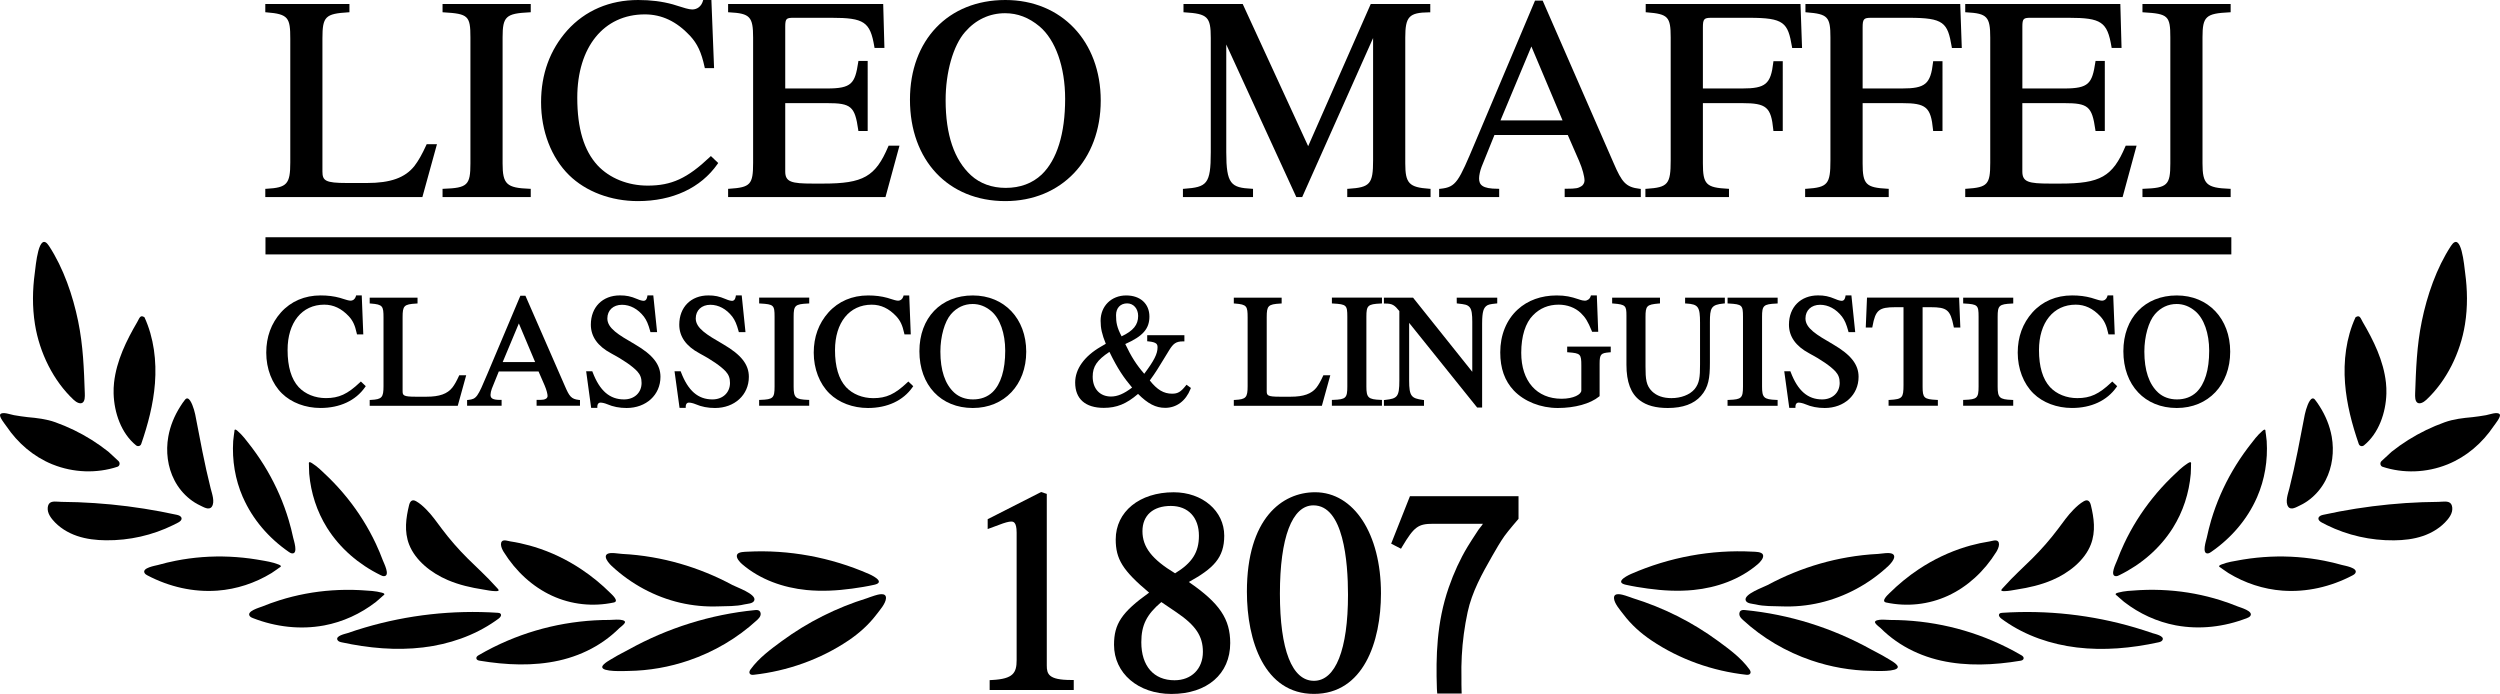 <?xml version="1.0" encoding="utf-8"?>
<!-- Generator: Adobe Illustrator 24.1.0, SVG Export Plug-In . SVG Version: 6.00 Build 0)  -->
<svg version="1.1" id="Livello_1" xmlns="http://www.w3.org/2000/svg" xmlns:xlink="http://www.w3.org/1999/xlink" x="0px" y="0px"
	 viewBox="0 0 987.57 274.12" style="enable-background:new 0 0 987.57 274.12;" xml:space="preserve">
<g>
	<path d="M413.51,262.89V195.1l-2.23-0.74l-21.12,10.74v3.89l4.57-1.69c2.07-0.81,3.76-1.27,4.64-1.27c0.83,0,2.23,0,2.23,4.37
		v50.37c0,5.06-1.38,7.4-9.59,7.84l-1.07,0.06v3.89h33.22v-3.95h-1.13C414.19,268.6,413.51,266.24,413.51,262.89z"/>
	<path d="M469.62,229.91c9.66-5.34,13.99-9.52,13.99-18.28c0-9.79-8.59-17.17-19.98-17.17c-13.48,0-22.89,7.66-22.89,18.63
		c0,7.78,2.75,12.26,13.19,21.02c-10.84,7.76-13.86,12.35-13.86,20.6c0,11.25,9.53,19.42,22.67,19.42
		c14.11,0,23.23-7.88,23.23-20.09C485.97,244.52,481.8,238.28,469.62,229.91z M462.51,199.86c6.84,0,11.1,4.51,11.1,11.77
		c0,6.51-2.65,10.72-9.42,14.84c-9.14-5.51-12.89-10.36-12.89-16.63C451.3,203.58,455.49,199.86,462.51,199.86z M458.76,237.83
		l5.92,4.01c7.65,5.18,10.5,9.42,10.5,15.67c0,6.7-4.51,11.21-11.21,11.21c-8.21,0-13.12-5.62-13.12-15.02
		C450.85,246.97,452.94,242.74,458.76,237.83z"/>
	<path d="M519.49,194.45c-13.02,0-26.93,10.32-26.93,39.27c0,19.53,6.96,40.39,26.48,40.39c19.53,0,26.48-20.52,26.48-39.72
		C545.53,210.88,534.82,194.45,519.49,194.45z M532.5,234.96c0,21.6-4.9,33.98-13.45,33.98c-8.67,0-13.45-12.23-13.45-34.43
		c0-22.17,4.82-34.88,13.23-34.88C530.72,199.63,532.5,221.77,532.5,234.96z"/>
	<rect x="104.87" y="93.72" width="776.57" height="6.78"/>
	<path d="M172.61,56.97h-4.06l-0.15,0.33c-1.68,3.68-3.13,6.24-4.7,8.28c-3.67,4.64-9.45,6.71-18.74,6.71h-7.94
		c-8.51,0-9.65-0.91-9.65-4.54V15.09c0-8.52,1.14-9.67,10.14-10.22l0.53-0.03V1.59H104.8v3.25l0.52,0.04
		c8.66,0.67,9.35,2.19,9.35,10.45v48.91c0,8.45-1.31,9.9-9.34,10.33l-0.53,0.03v3.26h62.05L172.61,56.97z"/>
	<path d="M209.66,74.59l-0.54-0.02c-9-0.33-10.58-1.82-10.58-9.99V14.75c0-8.24,1.29-9.43,10.58-9.88l0.54-0.03V1.59h-34.84v3.26
		l0.53,0.03c9.6,0.56,10.48,1.39,10.48,9.88v49.82c0,8.54-1.17,9.66-10.46,9.99l-0.55,0.02v3.27h34.84V74.59z"/>
	<path d="M251.99,79.44c13.68,0,24.84-5.2,31.45-14.65l0.28-0.4l-2.9-2.75l-0.39,0.37c-8.93,8.45-15.13,11.31-24.58,11.31
		c-7.82,0-15.04-2.91-19.79-7.99c-5.4-5.86-8.02-14.61-8.02-26.74c0-20,10.47-32.91,26.67-32.91c6.7,0,12.54,2.76,17.86,8.44
		c2.93,3.17,4.49,6.51,5.76,12.34l0.1,0.44h3.65L281.02,0h-3.24l-0.12,0.41c-0.59,2.06-2.21,3.33-4.22,3.33
		c-1.32,0-3.55-0.72-5.52-1.35c-0.77-0.25-1.5-0.48-2.16-0.67C261.54,0.56,257.08,0,252.1,0c-11.25,0-20.93,4.15-28,11.99
		c-6.87,7.72-10.36,17.27-10.36,28.41c0,11.37,4.03,21.86,11.06,28.78C231.45,75.7,241.35,79.44,251.99,79.44z"/>
	<path d="M355.32,57.54h-4.29l-0.15,0.34c-5.05,11.9-9.86,14.64-25.7,14.64h-4.09c-8.44,0-10.9-0.62-10.9-4.77V40.74h16.57
		c9.45,0,10.94,1.28,12.26,10.52l0.07,0.49h3.67V24.06h-3.66l-0.07,0.48c-1.28,8.44-2.57,10.41-12.27,10.41h-16.57v-24.4
		c0-3.28,0.47-3.52,3.41-3.52h14.87c12.91,0,15.28,1.6,16.92,11.44l0.08,0.47h3.9l-0.48-17.36h-61.27v3.26l0.54,0.03
		c8.12,0.43,9.34,1.74,9.34,9.99v49.48c0,8.54-1.05,9.68-9.35,10.22l-0.53,0.03v3.25h62.17L355.32,57.54z"/>
	<path d="M397.14,79.44c22.18,0,37.68-16.33,37.68-39.72C434.82,16.33,419.33,0,397.14,0c-22.54,0-37.68,15.83-37.68,39.38
		C359.46,63.34,374.61,79.44,397.14,79.44z M381.23,12.63c4.2-4.85,9.67-7.41,15.8-7.41c4.95,0,9.39,1.7,13.6,5.2
		c6.34,5.34,10.13,16.04,10.13,28.62c0,13.73-3.2,24.07-9.24,29.89c-3.72,3.51-8.52,5.29-14.25,5.29c-5.4,0-10.13-1.71-13.69-4.96
		c-6.66-6.11-10.03-16.09-10.03-29.66C373.53,28.54,376.55,17.95,381.23,12.63z"/>
	<path d="M494.97,74.59l-0.54-0.03c-8.12-0.42-10.02-1.8-10.02-14.42V17.57l27.67,60.29h2.32l28.01-62.83v48.3
		c0,9.34-1.18,10.7-9.68,11.24l-0.53,0.03v3.25h32.91V74.6l-0.53-0.04c-7.96-0.55-9.46-2.13-9.46-9.99V14.86
		c0-8.29,1.48-9.88,9.32-9.99l0.56-0.01V1.59h-23.52l-24.72,56.16L490.91,1.59h-23.4v3.26l0.53,0.03
		c9.01,0.55,10.25,1.78,10.25,10.1v45.17c0,12.65-1.58,13.77-10.48,14.42l-0.52,0.04v3.25h27.69V74.59z"/>
	<path d="M592.23,74.57h-0.57c-6.15,0-7.38-1.56-7.38-4.09c0-1.2,0.4-3.03,0.98-4.56l5.08-12.58h28.98l4.5,10.32
		c1.28,2.99,2.11,6.02,2.11,7.72c0,0.84-0.6,1.88-1.31,2.23c-1.2,0.7-1.83,0.95-5.96,0.95h-0.57v3.29h30.07v-3.22l-0.5-0.06
		c-5.44-0.63-6.98-2.6-10.22-10.11L609.39,0.23h-3.01l-23.53,55.73c-6.71,15.92-7.57,17.96-13.84,18.61l-0.51,0.05v3.23h23.72V74.57
		z M592.74,47.55l12.2-29.19l12.31,29.19H592.74z"/>
	<path d="M683.02,74.59l-0.54-0.03c-8.51-0.44-9.79-1.75-9.79-9.99V40.74h15.55c9.56,0,11.39,1.57,12.26,10.5l0.05,0.51h3.69V24.17
		h-3.68l-0.06,0.5c-0.98,8.55-3.05,10.28-12.26,10.28h-15.55V10.89c0-3.35,0.43-3.86,3.29-3.86h14.98
		c13.79,0,15.31,1.87,16.92,11.45l0.08,0.47h3.9l-0.61-17.36h-61.15v3.25l0.52,0.04c8.3,0.65,9.35,1.76,9.35,9.88v48.57
		c0,9.43-1.06,10.69-9.46,11.24l-0.53,0.03v3.25h33.02V74.59z"/>
	<path d="M746.12,74.59l-0.54-0.03c-8.51-0.44-9.79-1.75-9.79-9.99V40.74h15.55c9.56,0,11.39,1.57,12.26,10.5l0.05,0.51h3.69V24.17
		h-3.68l-0.06,0.5c-0.98,8.55-3.05,10.28-12.26,10.28h-15.55V10.89c0-3.35,0.43-3.86,3.29-3.86h14.98
		c13.79,0,15.31,1.87,16.92,11.45l0.08,0.47h3.9l-0.61-17.36h-61.15v3.25l0.52,0.04c8.3,0.65,9.35,1.76,9.35,9.88v48.57
		c0,9.43-1.06,10.69-9.46,11.24l-0.53,0.03v3.25h33.02V74.59z"/>
	<path d="M844.01,57.54h-4.29l-0.15,0.34c-5.05,11.9-9.86,14.64-25.7,14.64h-4.09c-8.44,0-10.9-0.62-10.9-4.77V40.74h16.57
		c9.46,0,10.95,1.28,12.27,10.52l0.07,0.49h3.67V24.06h-3.66l-0.07,0.48c-1.28,8.44-2.57,10.41-12.27,10.41h-16.57v-24.4
		c0-3.28,0.47-3.52,3.41-3.52h14.87c12.91,0,15.28,1.6,16.92,11.44l0.08,0.47h3.9l-0.48-17.36h-61.27v3.26l0.54,0.03
		c8.12,0.43,9.34,1.74,9.34,9.99v49.48c0,8.54-1.05,9.68-9.35,10.22l-0.53,0.03v3.25h62.17L844.01,57.54z"/>
	<path d="M881.17,74.59l-0.54-0.02c-9-0.33-10.58-1.82-10.58-9.99V14.75c0-8.24,1.29-9.43,10.58-9.88l0.54-0.03V1.59h-34.84v3.26
		l0.53,0.03c9.6,0.56,10.48,1.39,10.48,9.88v49.82c0,8.54-1.17,9.66-10.46,9.99l-0.55,0.02v3.27h34.84V74.59z"/>
	<path d="M128.09,120.35c3.63,0,6.81,1.5,9.7,4.59c1.59,1.72,2.44,3.53,3.13,6.71l0.1,0.44h2.49l-0.61-15.39h-2.22l-0.12,0.41
		c-0.29,1.02-1.1,1.66-2.1,1.66c-0.69,0-1.9-0.39-2.97-0.73c-0.43-0.14-0.84-0.27-1.21-0.38c-2.36-0.65-4.85-0.96-7.62-0.96
		c-6.3,0-11.72,2.32-15.68,6.72c-3.85,4.32-5.8,9.66-5.8,15.89c0,6.36,2.26,12.23,6.2,16.1c3.72,3.65,9.27,5.75,15.22,5.75
		c7.65,0,13.91-2.92,17.61-8.22l0.28-0.4l-1.93-1.84l-0.39,0.37c-4.89,4.63-8.28,6.19-13.43,6.19c-4.26,0-8.18-1.58-10.76-4.34
		c-2.9-3.15-4.37-8.07-4.37-14.63C113.58,127.4,119.28,120.35,128.09,120.35z"/>
	<path d="M184.16,148.23h-2.74l-0.15,0.33c-0.93,2.03-1.72,3.43-2.57,4.53c-1.98,2.5-5.11,3.62-10.17,3.62h-4.4
		c-4.85,0-5.09-0.54-5.09-2.26v-29.14c0-4.55,0.55-5.11,5.37-5.4l0.53-0.03v-2.29h-18.9v2.28l0.52,0.04
		c4.64,0.36,4.94,1.03,4.94,5.53v27.07c0,4.52-0.64,5.23-4.93,5.46l-0.53,0.03v2.29h34.79L184.16,148.23z"/>
	<path d="M198.17,157.97h-0.57c-3.2,0-3.83-0.74-3.83-2.01c0-0.63,0.21-1.61,0.52-2.43l2.75-6.8h15.7l2.42,5.56
		c0.79,1.85,1.15,3.43,1.15,4.17c0,0.37-0.28,0.86-0.6,1.02c-0.62,0.36-0.95,0.49-3.17,0.49h-0.57v2.32h17.14v-2.26l-0.5-0.06
		c-2.95-0.34-3.71-1.4-5.45-5.44l-15.6-35.7h-2l-13.08,31c-3.78,8.97-4.22,9.81-7.45,10.14l-0.51,0.05v2.27h13.63V157.97z
		 M198.58,143.02l6.38-15.25l6.43,15.25H198.58z"/>
	<path d="M246.52,157.78c-5.68,0-9.62-3.42-12.41-10.75l-0.14-0.36h-2.42l1.97,14.45h2.44v-0.57c0-0.9,0.48-1.51,1.19-1.51
		c0.75,0,1.77,0.24,2.73,0.64c2.32,1,4.82,1.49,7.64,1.49c7.75,0,13.38-5.18,13.38-12.31c0-4.86-2.99-8.69-10.02-12.8l-0.28-0.17
		c-6.2-3.6-10.68-6.2-10.68-10.09c0-3.23,2.32-5.4,5.78-5.4c3.24,0,6.31,1.66,8.65,4.67c1.06,1.41,1.73,2.96,2.48,5.71l0.11,0.42
		h2.63l-1.5-14.51h-2.3l-0.08,0.47c-0.3,1.67-1.17,1.67-1.45,1.67c-0.46,0-1.36-0.19-2.54-0.71c-2.53-1.07-4.25-1.43-6.81-1.43
		c-6.87,0-11.49,4.64-11.49,11.56c0,4.68,2.68,8.48,7.96,11.3c4.73,2.51,8.52,5.13,10.4,7.17c1.19,1.32,1.68,2.64,1.68,4.58
		C253.43,155.12,250.59,157.78,246.52,157.78z"/>
	<path d="M281.43,157.78c-5.68,0-9.62-3.42-12.41-10.75l-0.14-0.36h-2.42l1.98,14.45h2.44v-0.57c0-0.9,0.48-1.51,1.19-1.51
		c0.75,0,1.77,0.24,2.73,0.64c2.32,1,4.82,1.49,7.64,1.49c7.75,0,13.38-5.18,13.38-12.31c0-4.86-2.99-8.69-10.02-12.8l-0.28-0.17
		c-6.2-3.6-10.68-6.2-10.68-10.09c0-3.23,2.32-5.4,5.78-5.4c3.24,0,6.31,1.66,8.65,4.67c1.06,1.41,1.73,2.96,2.48,5.71l0.11,0.42
		h2.63L293,116.7h-2.3l-0.08,0.47c-0.3,1.67-1.17,1.67-1.45,1.67c-0.46,0-1.36-0.19-2.54-0.71c-2.54-1.07-4.25-1.43-6.81-1.43
		c-6.87,0-11.49,4.64-11.49,11.56c0,4.68,2.68,8.48,7.96,11.3c4.73,2.51,8.52,5.13,10.4,7.17c1.19,1.32,1.68,2.64,1.68,4.58
		C288.34,155.12,285.5,157.78,281.43,157.78z"/>
	<path d="M299.89,119.87l0.53,0.03c5.2,0.3,5.56,0.64,5.56,5.21v27.57c0,4.55-0.57,5.1-5.55,5.28l-0.55,0.02v2.3h19.78v-2.3
		l-0.54-0.02c-4.88-0.18-5.61-0.87-5.61-5.28v-27.57c0-4.44,0.58-4.97,5.62-5.21l0.54-0.03v-2.3h-19.78V119.87z"/>
	<path d="M358.41,151.09c-4.89,4.63-8.28,6.19-13.43,6.19c-4.26,0-8.18-1.58-10.76-4.34c-2.9-3.15-4.37-8.07-4.37-14.62
		c0-10.91,5.69-17.96,14.51-17.96c3.63,0,6.81,1.5,9.7,4.59c1.59,1.72,2.44,3.53,3.13,6.71l0.1,0.44h2.49l-0.61-15.39h-2.22
		l-0.12,0.41c-0.29,1.02-1.1,1.66-2.1,1.66c-0.69,0-1.9-0.39-2.97-0.73c-0.43-0.14-0.84-0.27-1.21-0.38
		c-2.35-0.65-4.85-0.96-7.62-0.96c-6.3,0-11.72,2.32-15.68,6.72c-3.85,4.32-5.8,9.66-5.8,15.89c0,6.36,2.26,12.23,6.2,16.1
		c3.72,3.65,9.27,5.75,15.22,5.75c7.65,0,13.91-2.92,17.61-8.22l0.28-0.4l-1.93-1.84L358.41,151.09z"/>
	<path d="M405.39,138.94c0-13.09-8.68-22.23-21.1-22.23c-12.62,0-21.1,8.86-21.1,22.04c0,13.41,8.48,22.42,21.1,22.42
		C396.72,161.17,405.39,152.02,405.39,138.94z M392.07,154.92c-2.01,1.9-4.61,2.86-7.72,2.86c-2.92,0-5.48-0.93-7.4-2.68
		c-3.63-3.33-5.47-8.79-5.47-16.23c0-5.97,1.69-11.91,4.19-14.77c2.28-2.63,5.23-4.01,8.55-4.01c2.68,0,5.09,0.92,7.36,2.82
		c3.45,2.91,5.51,8.75,5.51,15.64C397.1,146.09,395.36,151.74,392.07,154.92z"/>
	<path d="M460.27,161.11c4.48,0,8.13-2.72,10.01-7.45l0.16-0.41l-1.73-1.27l-0.34,0.42c-1.93,2.42-3.13,3.12-5.34,3.12
		c-3.32,0-5.9-1.52-8.83-5.22c2.27-3.09,3.76-5.56,5.33-8.16c0.72-1.2,1.48-2.45,2.35-3.84c1.59-2.54,2.64-3.44,5.42-3.44h0.57
		v-2.45h-14.69v2.4l0.51,0.05c3.32,0.33,3.57,1.16,3.57,2.39c0,2.51-1.33,5.17-5.25,10.41c-3.1-3.56-5.13-6.76-7.5-11.76
		c6.94-3.06,9.54-6.03,9.54-10.84c0-5.07-3.6-8.35-9.17-8.35c-5.86,0-10.11,4.2-10.11,9.99c0,2.97,0.52,5.32,2.05,9.11l-1.96,1.14
		c-6.54,3.78-10.14,8.82-10.14,14.18c0,6.44,4.01,9.99,11.3,9.99c5.09,0,8.93-1.55,13.54-5.51
		C453.45,159.5,456.57,161.11,460.27,161.11z M443.06,132.86c-1.87-3.56-2.19-5.51-2.19-8.37c0-2.82,1.72-4.65,4.39-4.65
		c2.51,0,4.34,2.09,4.34,4.96C449.6,128.31,447.7,130.66,443.06,132.86z M438.86,156.64c-4.39,0-7.22-3.08-7.22-7.85
		c0-4,1.68-6.52,6.61-9.79c3.25,6.71,5.72,10.25,8.96,14.1C443.95,155.58,441.43,156.64,438.86,156.64z"/>
	<path d="M525.51,148.23h-2.74l-0.15,0.33c-0.93,2.03-1.72,3.43-2.57,4.53c-1.98,2.5-5.11,3.62-10.17,3.62h-4.4
		c-4.85,0-5.09-0.54-5.09-2.26v-29.14c0-4.55,0.55-5.11,5.37-5.4l0.53-0.03v-2.29h-18.9v2.28l0.52,0.04
		c4.64,0.36,4.94,1.03,4.94,5.53v27.07c0,4.52-0.64,5.23-4.93,5.46l-0.53,0.03v2.29h34.79L525.51,148.23z"/>
	<path d="M526.14,119.87l0.53,0.03c5.2,0.3,5.56,0.64,5.56,5.21v27.57c0,4.55-0.57,5.1-5.55,5.28l-0.55,0.02v2.3h19.78v-2.3
		l-0.54-0.02c-4.88-0.18-5.61-0.87-5.61-5.28v-27.57c0-4.44,0.58-4.97,5.62-5.21l0.54-0.03v-2.3h-19.78V119.87z"/>
	<path d="M562.5,158.04l-0.49-0.07c-4.41-0.63-5.36-1.36-5.36-7.67v-22.76l26.86,33.44h1.97v-33.1c0-5.12,0.71-6.16,1.62-6.98
		c0.7-0.59,1.53-0.76,3.84-1l0.51-0.05v-2.27h-16.01l0.02,2.27l0.5,0.06c2.67,0.3,3.66,0.42,4.58,1.44
		c0.87,0.99,1.05,3.03,1.05,5.78v19.74l-23.4-29.29h-11.51v2.33h0.57c2.77,0,3.62,0.61,5.53,2.96v27.43c0,6.53-0.84,7.15-5.59,7.67
		l-0.5,0.06v2.26h15.83V158.04z"/>
	<path d="M619.08,139.14l0.52,0.04c4.74,0.36,5.07,0.7,5.07,5.21v9.86c0,1.58-3.13,3.27-7.79,3.27c-9.84,0-15.95-6.95-15.95-18.15
		c0-6.57,1.66-11.85,4.68-14.86c2.7-2.76,6.09-4.16,10.08-4.16c3.42,0,6.53,1.17,8.77,3.29c1.83,1.76,2.8,3.35,4.33,7.09l0.14,0.35
		h2.41l-0.55-14.38h-2.34l-0.12,0.4c-0.31,0.99-1.25,1.68-2.29,1.68c-0.36,0-1.16-0.08-2.58-0.6c-2.87-0.96-5.08-1.47-8.53-1.47
		c-6.11,0-11.43,1.92-15.39,5.55c-4.45,4.05-6.9,10.07-6.9,16.93c0,6.34,1.76,11.28,5.37,15.09c4.13,4.32,10.62,6.89,17.36,6.89
		c6.75,0,12.85-1.69,16.31-4.52l0.21-0.17v-12.83c0-3.82,0.59-4.18,3.88-4.46l0.52-0.04v-2.22h-17.21V139.14z"/>
	<path d="M642.49,124.62v19.47c0,6.81,1.74,11.42,5.31,14.08c2.67,2.02,6.28,3,11.02,3c5.93,0,10.34-1.61,13.11-4.78
		c2.98-3.38,3.53-7.05,3.53-13.06v-16.02c0-5.68,0.46-6.94,5.39-7.41l0.51-0.05v-2.27h-15.7v2.29l0.53,0.03
		c4.67,0.29,5.37,1.28,5.37,7.6v16.52c0,4.93-0.21,7.34-2.19,9.74c-1.9,2.2-5.31,3.51-9.12,3.51c-3.24,0-5.81-0.9-7.64-2.67
		c-2.34-2.28-2.59-4.85-2.59-9.77v-19.59c0-4.43,0.49-4.93,5.2-5.34l0.52-0.04v-2.28h-18.9v2.28l0.52,0.04
		C642.18,120.27,642.49,120.84,642.49,124.62z"/>
	<path d="M682.98,157.97l-0.55,0.02v2.3h19.78v-2.3l-0.54-0.02c-4.88-0.18-5.61-0.87-5.61-5.28v-27.57c0-4.44,0.58-4.97,5.62-5.21
		l0.54-0.03v-2.3h-19.78v2.29l0.53,0.03c5.2,0.3,5.56,0.64,5.56,5.21v27.57C688.52,157.24,687.95,157.79,682.98,157.97z"/>
	<path d="M719.8,157.78c-5.68,0-9.62-3.42-12.41-10.75l-0.14-0.36h-2.42l1.98,14.45h2.44v-0.57c0-0.9,0.48-1.51,1.19-1.51
		c0.75,0,1.77,0.24,2.73,0.64c2.32,1,4.82,1.49,7.64,1.49c7.75,0,13.38-5.18,13.38-12.31c0-4.86-2.99-8.69-10.02-12.8l-0.28-0.17
		c-6.2-3.6-10.68-6.2-10.68-10.09c0-3.23,2.32-5.4,5.78-5.4c3.24,0,6.31,1.66,8.65,4.67c1.06,1.41,1.73,2.96,2.48,5.71l0.11,0.42
		h2.63l-1.5-14.51h-2.3l-0.08,0.47c-0.3,1.67-1.17,1.67-1.45,1.67c-0.46,0-1.36-0.19-2.54-0.71c-2.54-1.07-4.25-1.43-6.81-1.43
		c-6.87,0-11.49,4.64-11.49,11.56c0,4.68,2.68,8.48,7.96,11.3c4.73,2.51,8.52,5.13,10.4,7.17c1.19,1.32,1.68,2.64,1.68,4.58
		C726.7,155.12,723.86,157.78,719.8,157.78z"/>
	<path d="M762.62,121.35c6.53,0,7.81,1.06,9.12,7.58l0.09,0.45h2.56l-0.49-11.81h-36.38l-0.49,11.81h2.57l0.09-0.46
		c1.17-6.44,2.53-7.57,9.05-7.57h3.2V152c0,5.17-0.45,5.67-5.37,5.97l-0.53,0.03v2.29h19.47v-2.3l-0.54-0.03
		c-4.93-0.24-5.49-0.78-5.49-5.21v-31.4H762.62z"/>
	<path d="M795.28,157.99l-0.54-0.02c-4.88-0.18-5.61-0.87-5.61-5.28v-27.57c0-4.44,0.58-4.97,5.62-5.21l0.54-0.03v-2.3h-19.78v2.29
		l0.53,0.03c5.2,0.3,5.56,0.64,5.56,5.21v27.57c0,4.55-0.57,5.1-5.55,5.28l-0.55,0.02v2.3h19.78V157.99z"/>
	<path d="M836.06,152.95l0.28-0.4l-1.93-1.84l-0.39,0.37c-4.89,4.63-8.28,6.19-13.43,6.19c-4.26,0-8.18-1.58-10.76-4.34
		c-2.9-3.15-4.37-8.07-4.37-14.62c0-10.91,5.69-17.96,14.51-17.96c3.63,0,6.81,1.5,9.7,4.59c1.59,1.72,2.44,3.53,3.13,6.71l0.1,0.44
		h2.49l-0.61-15.39h-2.22l-0.12,0.41c-0.29,1.02-1.1,1.66-2.1,1.66c-0.69,0-1.9-0.39-2.97-0.73c-0.43-0.14-0.84-0.27-1.21-0.38
		c-2.35-0.65-4.85-0.96-7.62-0.96c-6.3,0-11.72,2.32-15.68,6.72c-3.85,4.32-5.8,9.66-5.8,15.89c0,6.36,2.26,12.23,6.2,16.1
		c3.72,3.65,9.27,5.75,15.22,5.75C826.1,161.17,832.35,158.25,836.06,152.95z"/>
	<path d="M880.99,138.94c0-13.09-8.68-22.23-21.1-22.23c-12.62,0-21.1,8.86-21.1,22.04c0,13.41,8.48,22.42,21.1,22.42
		C872.32,161.17,880.99,152.02,880.99,138.94z M867.67,154.92c-2.01,1.9-4.61,2.86-7.72,2.86c-2.92,0-5.48-0.93-7.4-2.68
		c-3.63-3.33-5.47-8.79-5.47-16.23c0-5.97,1.68-11.91,4.19-14.77c2.28-2.63,5.23-4.01,8.55-4.01c2.68,0,5.09,0.92,7.36,2.82
		c3.45,2.91,5.51,8.75,5.51,15.64C872.7,146.09,870.96,151.74,867.67,154.92z"/>
	<path d="M987.47,163.69c-0.79-1.22-4.32,0.15-5.42,0.32c-1.79,0.27-3.57,0.62-5.37,0.78c-3.71,0.33-7.45,0.76-10.97,2.02
		c-5,1.79-9.83,4.13-14.37,6.98c-2.27,1.42-4.46,2.98-6.57,4.65c-0.39,0.31-2.42,2.27-3.98,3.68c-0.77,0.7-0.55,1.96,0.4,2.28
		c8.16,2.69,17.36,2.39,25.55-0.91c0.07-0.03,0.14-0.06,0.21-0.08c7.47-3.06,13.61-8.39,18.1-15.04
		C985.59,167.57,988.07,164.61,987.47,163.69z"/>
	<path d="M908.54,199.66c1.43-0.67,2.78-1.52,4.03-2.51c2.51-1.99,4.6-4.54,6.09-7.41c2.73-5.27,3.45-11.48,2.44-17.23
		c-0.76-4.29-2.45-8.34-4.74-11.94c-0.59-0.92-1.2-1.86-1.89-2.7c-1.44-1.74-2.8,1.59-3.51,3.93c-0.25,0.84-0.42,1.55-0.48,1.85
		c-1.89,9.8-3.67,19.58-6.11,29.26c-0.51,2.03-1.79,5.4-0.44,7.28C905.01,201.71,907.23,200.27,908.54,199.66z"/>
	<path d="M931.78,175.38c0.29,0.85,1.33,1.13,2.04,0.56c5.86-4.74,8.66-12.92,8.87-20.46c0.04-1.47-0.02-2.91-0.17-4.29
		c-0.95-8.7-4.88-16.66-9.17-23.98c-0.84-1.44-1.14-3.05-2.86-1.86c-3.73,8.14-4.81,17.29-4.13,26.1
		C927,159.67,929.11,167.66,931.78,175.38z"/>
	<path d="M850.28,250.11c-2.27-0.79-4.55-1.52-6.85-2.2c-16.96-5.01-34.8-7-52.52-5.83c-0.41,0.03-0.88,0.09-1.13,0.44
		c-0.43,0.62,0.2,1.4,0.78,1.83c0.43,0.32,0.86,0.63,1.3,0.94c8.41,5.88,18.38,9.25,28.54,10.48c10.69,1.29,21.6,0.29,32.22-2.02
		c0.6-0.13,1.25-0.31,1.59-0.84C855.29,251.18,851.05,250.38,850.28,250.11z"/>
	<path d="M678.75,253.27c-10.27-7.55-21.67-13.24-33.74-16.98c-0.36-0.11-1.58-0.61-2.94-1.02c-1.12-0.33-4.6-1.49-4.5,1.02
		c0.08,2.11,2.57,4.87,3.71,6.38c3.1,4.12,6.92,7.51,11.07,10.3c11.11,7.5,24.19,12.11,37.49,13.58c0.57,0.06,1.29,0.03,1.59-0.54
		c0.27-0.54-0.04-1.15-0.37-1.6C687.79,259.88,683.1,256.47,678.75,253.27z"/>
	<path d="M798.55,258.87c-3.69-2.16-7.51-4.08-11.43-5.75c-7.25-3.09-14.84-5.34-22.62-6.69c-3.89-0.68-7.82-1.13-11.79-1.36
		c-1.98-0.11-3.97-0.17-5.96-0.17c-1.2,0-2.39-0.17-3.59-0.11c-0.55,0.03-3.08,0.15-2.36,1.35c0.46,0.77,1.76,1.65,2.07,1.96
		c0.95,0.95,1.93,1.85,2.95,2.7c2.03,1.7,4.18,3.21,6.43,4.52c4.52,2.64,9.43,4.5,14.51,5.64c10.14,2.27,20.84,1.8,31.37,0.05
		c0.5-0.08,1.1-0.27,1.25-0.82C799.53,259.59,799.01,259.14,798.55,258.87z"/>
	<path d="M745.09,238.01c8.28,1.76,16.8,0.82,24.4-2.67c7.61-3.5,14.28-9.55,19.12-17.34c0.2-0.32,0.48-0.83,0.7-1.4
		c0.37-0.94,0.57-2.05-0.03-2.74c-0.7-0.8-2.48-0.12-3.29,0.01c-2.58,0.4-5.14,0.95-7.66,1.64c-0.65,0.18-1.3,0.37-1.94,0.57
		c-6.45,1.99-12.64,4.94-18.4,8.76c-4.14,2.75-8.06,5.96-11.7,9.57C745.74,234.97,742.89,237.54,745.09,238.01z"/>
	<path d="M745.16,259.83c-1.87-1.17-4.06-2.2-5.98-3.27c-15.34-8.51-32.36-13.86-49.81-15.56c-0.62-0.06-1.3-0.09-1.79,0.31
		c-0.28,0.23-0.43,0.57-0.48,0.93c-0.05,0.35,0,0.71,0.12,1.03c0.26,0.65,0.77,1.15,1.28,1.62c7.79,7.17,17.05,12.58,26.98,15.97
		c7.63,2.61,15.67,4.03,23.76,4.15c1.45,0.02,10.62,0.52,10.44-1.6C749.56,262.17,746.14,260.44,745.16,259.83z"/>
	<path d="M693.53,238.76c3.35,0.82,6.95,0.65,10.32,0.78c5.03,0.19,10.1-0.28,15.04-1.43c9.97-2.32,19.41-7.39,27.06-14.54
		c0.36-0.33,0.96-0.96,1.47-1.66c0.81-1.13,1.35-2.46,0.17-3.11c-1.29-0.71-4.31-0.05-5.77,0.02c-3.99,0.2-7.98,0.65-11.93,1.33
		c-7.32,1.26-14.53,3.33-21.47,6.16c-3.47,1.41-6.87,3.02-10.18,4.8c-1.61,0.87-9.36,3.54-8.67,5.98
		C689.97,238.51,692.42,238.49,693.53,238.76z"/>
	<path d="M640.62,229.15c-0.51,0.72-0.28,1.42,1.59,1.84c2.89,0.65,5.84,1.12,8.77,1.52c5.95,0.82,11.99,1.15,18,0.55
		c9.14-0.91,18.31-4.09,25.46-10.24c0.8-0.69,2.5-2.45,1.97-3.71c-0.5-1.19-3.08-1.14-4.13-1.19c-16.27-0.86-32.8,2.18-47.97,8.81
		C643.18,227.23,641.28,228.21,640.62,229.15z"/>
	<path d="M796.72,232.87c4.72-0.72,9.46-1.81,13.94-3.72c6.69-2.85,12.85-7.82,15.27-14.04c2.01-5.18,1.24-10.56,0.02-15.56
		c-0.33-1.35-1.1-2.51-2.78-1.55c-1.49,0.86-2.81,2.04-3.97,3.21c-2.38,2.39-4.24,5.1-6.21,7.72c-3.08,4.1-6.5,8.02-10.22,11.72
		c-3.53,3.51-7.7,7.26-10.92,10.91c-1.13,1.28-2.24,2.01,0.05,1.96C793.66,233.48,794.98,233.14,796.72,232.87z"/>
	<path d="M963.34,198.25c-2.18,0.01-4.36,0.06-6.55,0.14c-4.36,0.16-8.73,0.45-13.09,0.88c-8.71,0.85-17.4,2.21-25.99,4.1
		c-0.79,0.17-1.75,0.53-1.86,1.35c-0.1,0.77,0.64,1.32,1.3,1.68c0.66,0.36,1.32,0.7,1.99,1.03c8.2,4.04,17.36,6.12,26.58,6.02
		c3.83-0.04,7.71-0.46,11.38-1.71c3.68-1.25,7.16-3.37,9.7-6.42c0.79-0.95,1.5-2.01,1.79-3.2c0.23-0.93,0.21-2.17-0.3-2.98
		C967.37,197.65,964.87,198.24,963.34,198.25z"/>
	<path d="M958.45,157.95c8.02-7.5,13.48-18.57,15.28-29.79c1.13-7.03,0.95-13.83,0.09-20.22c-0.37-2.76-1.51-17.07-5.62-10.79
		c-5.76,8.81-9.45,19.64-11.51,29.7c-2.01,9.76-2.3,19.04-2.64,28.5c-0.05,1.4-0.04,2.96,0.78,3.65
		C955.76,159.77,957.3,159.03,958.45,157.95z"/>
	<path d="M884,239.58c-2.23-0.91-4.5-1.73-6.79-2.45c-6.75-2.13-13.76-3.45-20.89-3.93c-3.56-0.24-7.16-0.28-10.77-0.1
		c-0.39,0.02-0.79,0.04-1.18,0.07c-2.53,0.16-5.14,0.25-7.66,0.94c-0.21,0.06-0.92,0.24-0.98,0.56c-0.01,0.03,0,0.06,0,0.09
		c0.05,0.26,0.41,0.44,0.58,0.59c0.29,0.27,0.58,0.53,0.88,0.79c0.62,0.55,1.26,1.09,1.89,1.63c6.05,4.68,13.03,7.87,20.43,9.27
		c0.1,0.02,0.2,0.04,0.29,0.05c9.07,1.64,18.73,0.63,27.88-2.95c0.44-0.17,0.9-0.37,1.22-0.78
		C890.39,241.44,884.95,239.97,884,239.58z"/>
	<path d="M925.13,223.18c-2.32-0.66-4.66-1.22-7.02-1.68c-6.95-1.37-14.06-1.9-21.2-1.59c-3.57,0.16-7.15,0.52-10.71,1.1
		c-0.39,0.06-0.78,0.13-1.17,0.2c-2.49,0.44-5.08,0.82-7.51,1.78c-0.2,0.08-0.89,0.34-0.91,0.66c0,0.03,0,0.06,0.01,0.09
		c0.08,0.25,0.46,0.39,0.64,0.53c0.32,0.24,0.64,0.47,0.96,0.69c0.68,0.48,1.37,0.94,2.06,1.41c6.53,3.98,13.82,6.38,21.33,6.94
		c0.1,0.01,0.2,0.01,0.3,0.02c9.2,0.63,18.68-1.46,27.38-6.02c0.42-0.22,0.86-0.47,1.13-0.91
		C931.68,224.31,926.12,223.46,925.13,223.18z"/>
	<path d="M871.73,212.44c-0.21,1.01-2.04,6.33,0.38,6.18c0.52-0.03,0.94-0.31,1.33-0.57c8.09-5.58,14.35-13,18.07-21.43
		c0.04-0.09,0.08-0.18,0.12-0.27c3-6.91,4.26-14.47,3.78-22.11c-0.09-0.83-0.18-1.65-0.29-2.48c-0.05-0.39-0.1-0.78-0.17-1.17
		c-0.04-0.22,0.02-0.62-0.17-0.81c-0.02-0.02-0.05-0.04-0.07-0.05c-0.3-0.13-0.85,0.36-1.01,0.5c-1.99,1.7-3.53,3.81-5.07,5.81
		c-0.24,0.31-0.48,0.63-0.72,0.94c-2.17,2.89-4.16,5.88-5.96,8.97c-3.6,6.17-6.44,12.72-8.46,19.5
		C872.82,207.75,872.23,210.08,871.73,212.44z"/>
	<path d="M835.76,227.6c0.52,0.05,0.98-0.16,1.4-0.37c8.83-4.31,16.13-10.72,21.06-18.5c0.05-0.08,0.11-0.17,0.16-0.25
		c3.99-6.39,6.37-13.68,7.03-21.3c0.03-0.83,0.07-1.66,0.09-2.49c0.01-0.39,0.01-0.79,0.01-1.18c0-0.22,0.11-0.61-0.05-0.83
		c-0.02-0.03-0.04-0.05-0.07-0.06c-0.27-0.18-0.89,0.23-1.08,0.34c-2.22,1.38-4.06,3.24-5.88,4.99c-0.28,0.27-0.57,0.55-0.85,0.82
		c-2.57,2.53-4.99,5.2-7.22,7.98c-4.48,5.57-8.26,11.61-11.27,18.02c-1.02,2.18-1.96,4.4-2.8,6.66
		C835.94,222.39,833.33,227.39,835.76,227.6z"/>
	<path d="M20.83,183.48c8.19,3.29,17.39,3.6,25.55,0.91c0.95-0.31,1.17-1.58,0.4-2.28c-1.56-1.41-3.59-3.38-3.98-3.68
		c-2.11-1.67-4.3-3.22-6.57-4.65c-4.54-2.85-9.37-5.19-14.37-6.98c-3.52-1.26-7.26-1.69-10.97-2.02c-1.8-0.16-3.58-0.51-5.37-0.78
		c-1.11-0.17-4.63-1.53-5.42-0.32c-0.6,0.92,1.89,3.89,2.42,4.68c4.5,6.65,10.64,11.98,18.1,15.04
		C20.69,183.43,20.76,183.46,20.83,183.48z"/>
	<path d="M75,197.15c1.25,0.99,2.6,1.84,4.03,2.51c1.31,0.61,3.52,2.05,4.62,0.53c1.35-1.88,0.07-5.25-0.44-7.28
		c-2.44-9.68-4.22-19.46-6.11-29.26c-0.06-0.3-0.23-1.01-0.48-1.85c-0.71-2.34-2.07-5.67-3.51-3.93c-0.69,0.84-1.31,1.78-1.89,2.7
		c-2.29,3.6-3.99,7.65-4.74,11.94c-1.02,5.76-0.3,11.96,2.44,17.23C70.39,192.61,72.49,195.16,75,197.15z"/>
	<path d="M53.75,175.93c0.71,0.57,1.75,0.29,2.04-0.56c2.66-7.72,4.78-15.7,5.42-23.93c0.68-8.81-0.41-17.96-4.13-26.1
		c-1.72-1.18-2.02,0.43-2.86,1.86c-4.28,7.32-8.21,15.28-9.17,23.98c-0.15,1.39-0.21,2.83-0.17,4.29
		C45.09,163.01,47.89,171.2,53.75,175.93z"/>
	<path d="M197,244.34c0.58-0.43,1.22-1.22,0.78-1.83c-0.25-0.35-0.72-0.41-1.13-0.44c-17.73-1.17-35.57,0.83-52.52,5.83
		c-2.3,0.68-4.58,1.41-6.85,2.2c-0.77,0.27-5,1.07-3.92,2.79c0.33,0.53,0.99,0.71,1.59,0.84c10.61,2.3,21.53,3.31,32.22,2.02
		c10.16-1.23,20.12-4.6,28.54-10.48C196.14,244.98,196.57,244.66,197,244.34z"/>
	<path d="M345.49,235.27c-1.35,0.4-2.58,0.91-2.94,1.02c-12.07,3.74-23.47,9.43-33.74,16.98c-4.35,3.2-9.03,6.62-12.31,11.15
		c-0.32,0.45-0.64,1.06-0.37,1.6c0.29,0.58,1.02,0.61,1.59,0.54c13.3-1.47,26.38-6.09,37.49-13.58c4.14-2.8,7.97-6.19,11.07-10.3
		c1.14-1.51,3.63-4.27,3.71-6.38C350.09,233.78,346.61,234.94,345.49,235.27z"/>
	<path d="M244.7,248.09c0.31-0.31,1.6-1.18,2.07-1.96c0.71-1.19-1.81-1.32-2.36-1.35c-1.2-0.06-2.39,0.11-3.59,0.11
		c-1.99,0-3.98,0.06-5.96,0.17c-3.96,0.23-7.9,0.69-11.79,1.36c-7.78,1.36-15.37,3.6-22.62,6.69c-3.92,1.67-7.73,3.59-11.43,5.75
		c-0.46,0.27-0.99,0.72-0.83,1.31c0.14,0.55,0.75,0.74,1.25,0.82c10.53,1.75,21.23,2.22,31.37-0.05c5.08-1.14,9.99-3,14.51-5.64
		c2.25-1.32,4.41-2.82,6.43-4.52C242.77,249.93,243.75,249.03,244.7,248.09z"/>
	<path d="M198.95,217.99c4.84,7.79,11.51,13.84,19.12,17.34c7.6,3.5,16.12,4.43,24.4,2.67c2.21-0.47-0.64-3.03-1.21-3.6
		c-3.63-3.62-7.55-6.82-11.7-9.57c-5.76-3.83-11.95-6.78-18.4-8.76c-0.64-0.2-1.29-0.39-1.94-0.57c-2.52-0.7-5.08-1.25-7.66-1.64
		c-0.81-0.12-2.59-0.81-3.29-0.01c-0.6,0.69-0.39,1.79-0.03,2.74C198.47,217.16,198.75,217.67,198.95,217.99z"/>
	<path d="M300.35,243.28c0.13-0.32,0.17-0.69,0.12-1.03c-0.05-0.36-0.21-0.7-0.48-0.93c-0.49-0.41-1.17-0.37-1.79-0.31
		c-17.45,1.71-34.47,7.05-49.81,15.56c-1.93,1.07-4.11,2.1-5.98,3.27c-0.98,0.61-4.4,2.34-4.51,3.6c-0.19,2.12,8.98,1.62,10.44,1.6
		c8.09-0.12,16.13-1.54,23.76-4.15c9.92-3.39,19.18-8.8,26.98-15.97C299.58,244.43,300.09,243.94,300.35,243.28z"/>
	<path d="M283.72,239.54c3.37-0.13,6.96,0.04,10.32-0.78c1.11-0.27,3.56-0.25,3.96-1.68c0.69-2.45-7.07-5.12-8.67-5.98
		c-3.31-1.79-6.71-3.39-10.18-4.8c-6.94-2.83-14.15-4.9-21.47-6.16c-3.95-0.68-7.94-1.13-11.93-1.33c-1.46-0.07-4.47-0.73-5.77-0.02
		c-1.18,0.65-0.64,1.98,0.17,3.11c0.5,0.7,1.11,1.33,1.47,1.66c7.66,7.15,17.09,12.22,27.06,14.54
		C273.62,239.25,278.69,239.73,283.72,239.54z"/>
	<path d="M336.59,232.52c2.93-0.4,5.88-0.87,8.77-1.52c1.87-0.42,2.09-1.12,1.59-1.84c-0.66-0.94-2.56-1.93-3.69-2.42
		c-15.16-6.63-31.7-9.67-47.97-8.81c-1.05,0.06-3.63,0.01-4.13,1.19c-0.53,1.26,1.17,3.02,1.97,3.71
		c7.15,6.15,16.32,9.33,25.46,10.24C324.6,233.66,330.64,233.33,336.59,232.52z"/>
	<path d="M176.9,229.15c4.48,1.91,9.22,2.99,13.94,3.72c1.74,0.27,3.06,0.61,4.81,0.65c2.29,0.05,1.18-0.68,0.05-1.96
		c-3.23-3.65-7.39-7.4-10.92-10.91c-3.72-3.7-7.14-7.62-10.22-11.72c-1.97-2.62-3.83-5.33-6.21-7.72c-1.16-1.17-2.48-2.36-3.97-3.21
		c-1.68-0.97-2.45,0.19-2.78,1.55c-1.22,5-1.99,10.39,0.02,15.56C164.05,221.33,170.21,226.31,176.9,229.15z"/>
	<path d="M70.42,206.4c0.66-0.36,1.4-0.91,1.3-1.68c-0.11-0.82-1.07-1.18-1.86-1.35c-8.6-1.88-17.28-3.25-25.99-4.1
		c-4.36-0.42-8.72-0.71-13.09-0.88c-2.18-0.08-4.36-0.13-6.55-0.14c-1.54-0.01-4.03-0.6-4.95,0.87c-0.51,0.82-0.53,2.05-0.3,2.98
		c0.3,1.2,1.01,2.26,1.79,3.2c2.54,3.05,6.02,5.17,9.7,6.42c3.68,1.25,7.55,1.67,11.38,1.71c9.22,0.1,18.38-1.98,26.58-6.02
		C69.1,207.1,69.76,206.75,70.42,206.4z"/>
	<path d="M29.11,157.95c1.15,1.08,2.69,1.82,3.61,1.04c0.82-0.69,0.83-2.25,0.78-3.65c-0.33-9.45-0.63-18.74-2.64-28.5
		c-2.07-10.05-5.75-20.89-11.51-29.7c-4.11-6.28-5.24,8.03-5.62,10.79c-0.86,6.39-1.04,13.19,0.09,20.22
		C15.63,139.38,21.09,150.45,29.11,157.95z"/>
	<path d="M150.38,236.15c0.29-0.26,0.59-0.52,0.88-0.79c0.16-0.15,0.52-0.34,0.58-0.59c0.01-0.03,0.01-0.06,0-0.09
		c-0.06-0.32-0.77-0.5-0.98-0.56c-2.52-0.69-5.13-0.78-7.66-0.94c-0.39-0.02-0.79-0.05-1.18-0.07c-3.61-0.18-7.2-0.14-10.77,0.1
		c-7.13,0.48-14.14,1.8-20.89,3.93c-2.3,0.72-4.56,1.54-6.79,2.45c-0.95,0.39-6.39,1.86-4.9,3.79c0.32,0.41,0.78,0.61,1.22,0.78
		c9.15,3.57,18.81,4.59,27.88,2.95c0.1-0.02,0.2-0.04,0.29-0.05c7.4-1.39,14.37-4.59,20.43-9.27
		C149.12,237.24,149.75,236.7,150.38,236.15z"/>
	<path d="M109.34,224.96c0.32-0.23,0.64-0.45,0.96-0.69c0.18-0.14,0.56-0.28,0.64-0.53c0.01-0.03,0.01-0.06,0.01-0.09
		c-0.02-0.33-0.71-0.58-0.91-0.66c-2.43-0.97-5.01-1.35-7.51-1.78c-0.39-0.07-0.78-0.13-1.17-0.2c-3.56-0.58-7.14-0.94-10.71-1.1
		c-7.14-0.31-14.25,0.22-21.2,1.59c-2.36,0.46-4.7,1.03-7.02,1.68c-0.99,0.28-6.56,1.14-5.29,3.22c0.27,0.44,0.71,0.69,1.13,0.91
		c8.7,4.57,18.19,6.65,27.38,6.02c0.1-0.01,0.2-0.01,0.3-0.02c7.51-0.56,14.8-2.96,21.33-6.94
		C107.97,225.9,108.66,225.44,109.34,224.96z"/>
	<path d="M96.04,196.61c3.72,8.43,9.99,15.86,18.07,21.43c0.39,0.27,0.81,0.54,1.33,0.57c2.43,0.15,0.6-5.17,0.38-6.18
		c-0.5-2.36-1.09-4.69-1.78-7c-2.02-6.78-4.87-13.33-8.46-19.5c-1.8-3.09-3.79-6.08-5.96-8.97c-0.24-0.31-0.48-0.63-0.72-0.94
		c-1.55-2-3.09-4.12-5.07-5.81c-0.17-0.14-0.71-0.63-1.01-0.5c-0.03,0.01-0.05,0.03-0.07,0.05c-0.18,0.19-0.13,0.59-0.17,0.81
		c-0.06,0.39-0.12,0.78-0.17,1.17c-0.11,0.83-0.2,1.65-0.29,2.48c-0.48,7.63,0.78,15.2,3.78,22.11
		C95.96,196.43,96,196.52,96.04,196.61z"/>
	<path d="M122.06,184.68c0.02,0.83,0.05,1.66,0.09,2.49c0.66,7.62,3.04,14.91,7.03,21.3c0.05,0.08,0.11,0.17,0.16,0.25
		c4.94,7.78,12.23,14.19,21.06,18.5c0.42,0.21,0.88,0.42,1.4,0.37c2.42-0.21-0.18-5.2-0.54-6.17c-0.84-2.26-1.78-4.48-2.8-6.66
		c-3.01-6.41-6.8-12.45-11.27-18.02c-2.24-2.78-4.65-5.45-7.22-7.98c-0.28-0.28-0.56-0.55-0.85-0.82c-1.83-1.75-3.66-3.61-5.88-4.99
		c-0.19-0.12-0.8-0.52-1.08-0.34c-0.02,0.02-0.05,0.04-0.07,0.06c-0.15,0.22-0.04,0.6-0.05,0.83
		C122.05,183.9,122.06,184.29,122.06,184.68z"/>
	<path d="M549.55,214.76l3.88,2l0.54-0.91c4.65-7.77,6.24-8.94,12.16-8.94c0,0,19.66,0,19.66,0.02c-0.19,0.37-0.86,1.19-1.15,1.55
		c-0.26,0.31-0.47,0.58-0.56,0.72l-0.98,1.5c-1.15,1.76-2.31,3.52-3.39,5.31c-2.91,4.84-5.41,10.26-7.43,16.1
		c-4.8,13.88-5.08,27.35-4.67,39.83c0.01,0.31,0.03,0.63,0.05,0.95l0.09,1.07h9.65l-0.04-1.21c-0.06-1.5-0.05-3.19-0.05-4.19l0-0.85
		c-0.07-2.83-0.02-5.71,0.13-8.56c0.31-5.82,1.09-11.65,2.31-17.33c1.72-8.01,5.71-15.18,9.74-22.23c1.49-2.6,3.05-5.34,4.81-7.84
		c1.39-1.97,5.56-6.8,5.56-6.8v-8.94h-42.89L549.55,214.76z"/>
</g>
</svg>
